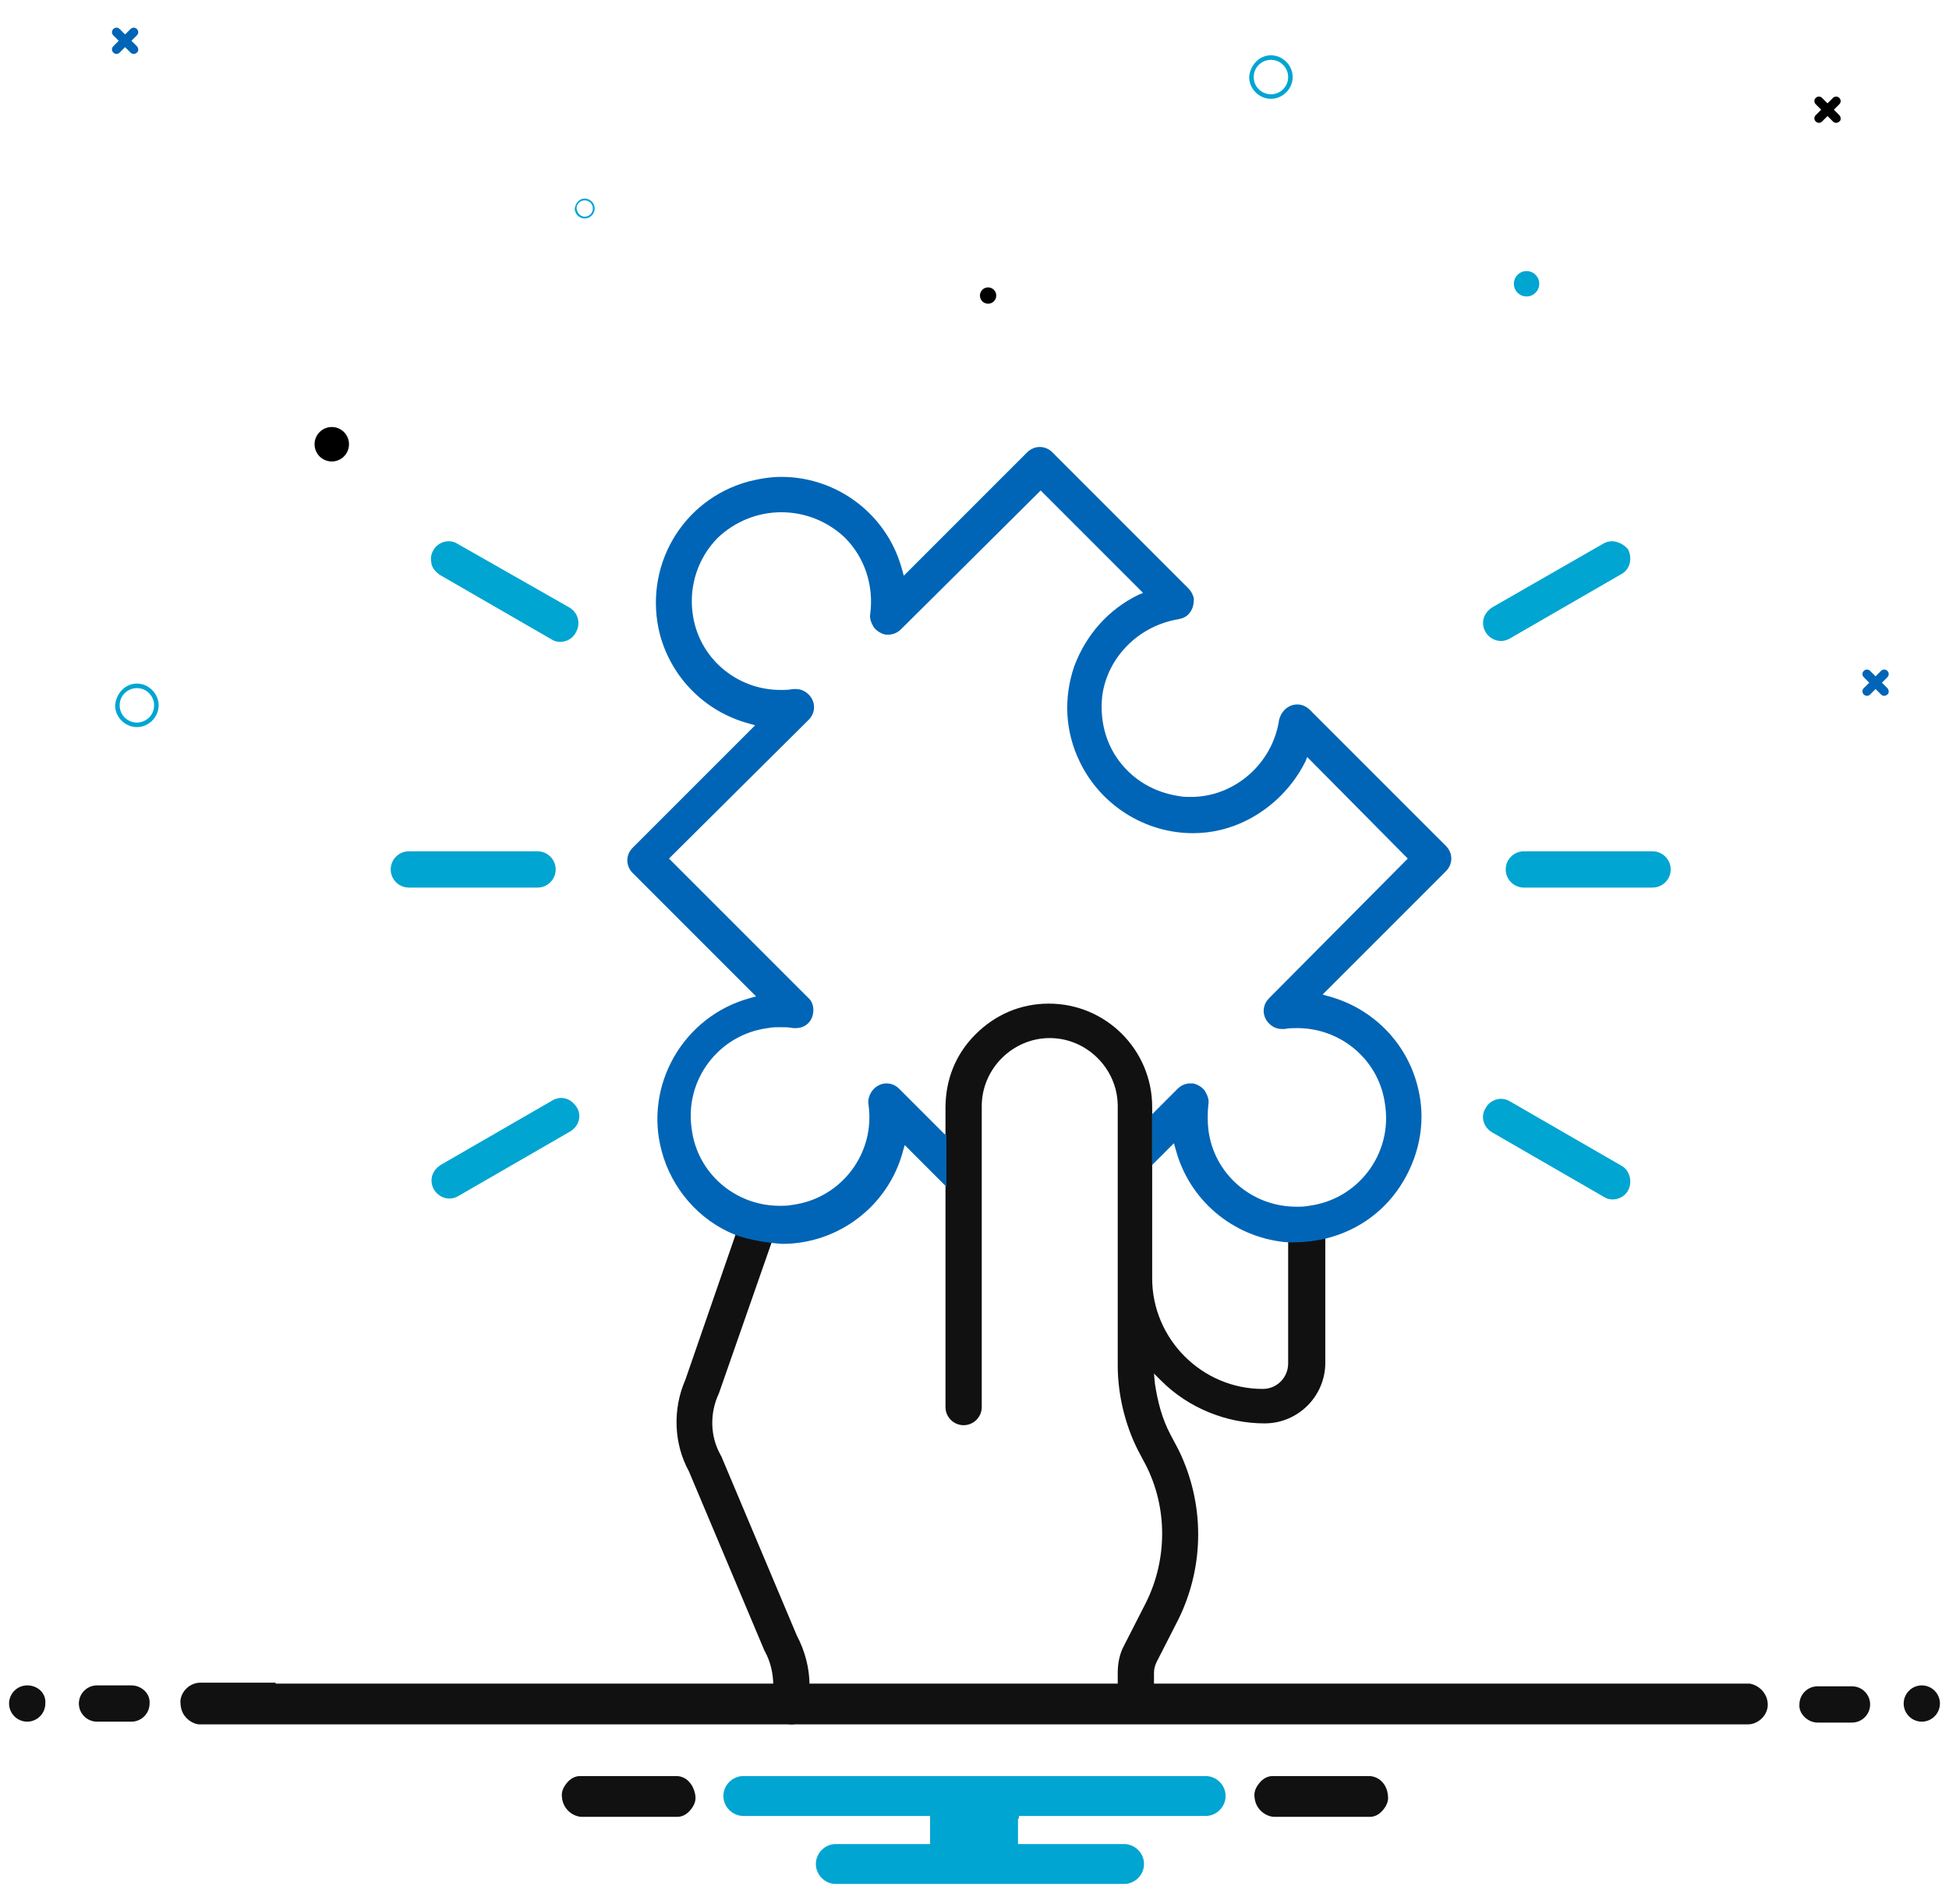 <?xml version="1.0" encoding="UTF-8"?>
<!-- Generator: Adobe Illustrator 28.0.0, SVG Export Plug-In . SVG Version: 6.00 Build 0)  -->
<svg xmlns="http://www.w3.org/2000/svg" xmlns:xlink="http://www.w3.org/1999/xlink" version="1.1" id="Layer_1" x="0px" y="0px" viewBox="0 0 215 210" style="enable-background:new 0 0 215 210;" xml:space="preserve">
<style type="text/css">
	.st0{fill:#111111;}
	.st1{fill:#0065B6;}
	.st2{fill:#00A5D1;}
</style>
<path class="st0" d="M81.2,136l-0.1,0.3l-5.5,15.9c-1.4,3.2-1.3,7,0.4,10.1l8.3,19.7c0,0.1,0.1,0.1,0.1,0.2c0.6,1.1,0.9,2.4,0.9,3.7  v2.3c0,1.1,0.9,2,2,2c1.1,0,2-0.9,2-2v-2.3c0-1.9-0.5-3.8-1.4-5.5l-8.3-19.7c0-0.1-0.1-0.1-0.1-0.2c-1.2-2.1-1.2-4.7-0.2-6.8  l5.8-16.6l0.1-0.3L81.2,136z M142.1,136.9v0.4v13.1c0,1.5-1.2,2.8-2.8,2.8h0c-6.7,0-12.2-5.5-12.2-12.2v-12.3l0-5.7l0-0.9  c0-6.3-5.1-11.4-11.4-11.4c-3.1,0-5.9,1.2-8.1,3.4s-3.3,5-3.3,8.1v2.1v0.9v5.7v24.3c0,1.1,0.9,2,2,2c1.1,0,2-0.9,2-2V122  c0-4.1,3.4-7.5,7.5-7.5s7.5,3.4,7.5,7.5v28.6c0,3.2,0.8,6.5,2.2,9.3l0.9,1.7c2.4,4.7,2.4,10.4,0,15.2l-2.4,4.7c-0.5,0.9-0.7,2-0.7,3  v3.6c0,1.1,0.9,2,2,2c1.1,0,2-0.9,2-2v-3.6c0-0.4,0.1-0.8,0.3-1.2l2.4-4.7c2.9-5.9,2.9-12.8,0-18.7l-0.9-1.7  c-0.9-1.7-1.4-3.6-1.7-5.6l-0.1-1.1l0.8,0.8c3,3,7.2,4.7,11.4,4.7c3.7,0,6.7-3,6.7-6.7v-13.5v-0.3L142.1,136.9z"></path>
<path class="st1" d="M104.2,125.1l-0.7-0.7l-4.3-4.3c-0.4-0.4-0.9-0.6-1.4-0.6c-0.5,0-1,0.2-1.4,0.6c-0.4,0.4-0.7,1.1-0.6,1.7  c0.8,5.4-3,10.4-8.4,11.1c-0.5,0.1-0.9,0.1-1.4,0.1c-4.9,0-9.1-3.6-9.7-8.5c-0.8-5.4,3-10.4,8.4-11.1c0.5-0.1,0.9-0.1,1.4-0.1  c0.5,0,0.9,0,1.4,0.1c0.1,0,0.2,0,0.3,0c1,0,1.8-0.7,1.9-1.7c0.1-0.6-0.1-1.3-0.6-1.7L74.1,95l-0.3-0.3l0.3-0.3l15.1-15  c0.8-0.8,0.8-2,0-2.8c-0.4-0.4-0.9-0.6-1.4-0.6c-0.1,0-0.2,0-0.3,0c-0.5,0.1-0.9,0.1-1.4,0.1c-4.9,0-9.1-3.6-9.7-8.5  c-0.4-3,0.6-6.1,2.8-8.3c1.9-1.8,4.4-2.8,7-2.8c2.6,0,5.1,1,7,2.8c2.2,2.2,3.2,5.3,2.8,8.4c-0.1,0.5,0.1,1,0.4,1.5  c0.3,0.4,0.8,0.7,1.3,0.8c0.1,0,0.2,0,0.3,0c0.5,0,1-0.2,1.4-0.6l15.1-15l0.3-0.3l0.3,0.3l10.6,10.6l0.4,0.4l-0.5,0.2  c-3.3,1.6-5.8,4.4-7.1,7.9c-1.2,3.5-1,7.2,0.6,10.5c2.3,4.8,7.2,7.9,12.5,7.9c2.1,0,4.1-0.5,5.9-1.4c2.8-1.4,5.1-3.7,6.5-6.5  l0.2-0.5l0.4,0.4L155,94.4l0.3,0.3l-0.3,0.3l-15,15.1c-0.4,0.4-0.6,0.9-0.6,1.4c0,0.5,0.2,1,0.6,1.4c0.4,0.4,0.9,0.6,1.4,0.6  c0.1,0,0.2,0,0.3,0c0.5-0.1,0.9-0.1,1.4-0.1c4.9,0,9.1,3.6,9.7,8.5c0.8,5.4-3,10.4-8.4,11.1c-0.5,0.1-0.9,0.1-1.4,0.1  c-4.9,0-9.1-3.6-9.7-8.5c-0.1-0.9-0.1-1.8,0-2.8c0.1-0.5-0.1-1-0.4-1.5c-0.3-0.4-0.8-0.7-1.3-0.8c-0.1,0-0.2,0-0.3,0  c-0.5,0-1,0.2-1.4,0.6l-2.1,2.1l-0.7,0.7l0,5.6l0.1-0.1l1.8-1.8l0.5-0.5l0.2,0.7c1.5,5.6,6.3,9.6,12,10.2c0,0,2.1,0.2,4.6-0.4  c3.6-0.9,6.6-3.1,8.5-6.3c1.9-3.2,2.5-6.9,1.6-10.4c-1.2-4.9-5-8.7-9.8-10l-0.7-0.2l0.5-0.5l13.1-13.1c0.8-0.8,0.8-2,0-2.8l-15-15  c-0.4-0.4-0.9-0.6-1.4-0.6c-0.5,0-1,0.2-1.4,0.6c-0.3,0.3-0.5,0.7-0.6,1.1c-0.7,4.8-4.9,8.5-9.7,8.5c-0.5,0-0.9,0-1.4-0.1  c-2.6-0.4-4.9-1.7-6.5-3.8c-1.6-2.1-2.2-4.7-1.9-7.3c0.6-4.3,4.1-7.7,8.4-8.4c0.5-0.1,1-0.3,1.3-0.8c0.3-0.4,0.4-0.9,0.4-1.5  c-0.1-0.4-0.3-0.8-0.6-1.1l-15-15c-0.4-0.4-0.9-0.6-1.4-0.6c-0.5,0-1,0.2-1.4,0.6l-13.1,13.1l-0.5,0.5l-0.2-0.7  c-1.6-6-7.1-10.2-13.3-10.2c-1.2,0-2.4,0.2-3.6,0.5c-7.4,2-11.7,9.5-9.8,16.9c1.3,4.8,5,8.5,9.8,9.8l0.7,0.2l-0.5,0.5l-13,13  c-0.8,0.8-0.8,2,0,2.8l13.1,13.1l0.5,0.5l-0.7,0.2c-7.3,2-11.7,9.6-9.7,16.9c1.1,4.1,4.1,7.6,8.1,9.2c0,0,2,0.8,5.2,1  c6.2,0,11.7-4.2,13.3-10.2l0.2-0.7l0.5,0.5l4,4l0.1,0.1V125.1z"></path>
<g>
	<path class="st2" d="M182.3,97.9c1.1,0,2-0.9,2-2c0-1.1-0.9-2-2-2h-14.2c-1.1,0-2,0.9-2,2c0,1.1,0.9,2,2,2H182.3z"></path>
	<path class="st2" d="M164.6,124.9l12.3,7.1c0.3,0.2,0.6,0.3,1,0.3c0.7,0,1.4-0.4,1.7-1c0.5-0.9,0.2-2.2-0.7-2.7l-12.3-7.1   c-0.3-0.2-0.7-0.3-1-0.3c-0.7,0-1.4,0.4-1.7,1C163.3,123.1,163.6,124.3,164.6,124.9z"></path>
	<path class="st2" d="M177.8,59.7c-0.3,0-0.7,0.1-1,0.3L164.6,67c-0.6,0.4-1,1-1,1.7c0,1.1,0.9,2,2,2c0.3,0,0.7-0.1,1-0.3l12.3-7.1   c0.9-0.5,1.2-1.7,0.7-2.7C179.2,60.1,178.5,59.7,177.8,59.7z"></path>
	<path class="st2" d="M49.6,132.2c0.3,0,0.7-0.1,1-0.3l12.3-7.1c1-0.6,1.3-1.8,0.7-2.7c-0.4-0.6-1-1-1.7-1c-0.3,0-0.7,0.1-1,0.3   l-12.3,7.1c-0.6,0.4-1,1-1,1.7C47.6,131.3,48.5,132.2,49.6,132.2z"></path>
	<path class="st2" d="M62.8,67L50.5,60c-0.3-0.2-0.6-0.3-1-0.3c-0.7,0-1.4,0.4-1.7,1c-0.3,0.5-0.3,1-0.2,1.5s0.5,0.9,0.9,1.2   l12.3,7.1c0.3,0.2,0.6,0.3,1,0.3c0.7,0,1.4-0.4,1.7-1C64.1,68.8,63.8,67.6,62.8,67z"></path>
	<path class="st2" d="M45.1,97.9h14.2c1.1,0,2-0.9,2-2c0-1.1-0.9-2-2-2H45.1c-1.1,0-2,0.9-2,2C43.1,97,44,97.9,45.1,97.9z"></path>
</g>
<path id="Path_1744_00000167392864547257932220000000842262714249440955_" class="st1" d="M208.2,75.9l-0.6-0.6l0.6-0.6  c0.2-0.2,0.2-0.5,0-0.7c-0.2-0.2-0.5-0.2-0.7,0l0,0l-0.6,0.6l-0.6-0.6c-0.2-0.2-0.5-0.2-0.7,0c-0.2,0.2-0.2,0.5,0,0.7l0.6,0.6  l-0.6,0.6c-0.2,0.2-0.2,0.5,0,0.7c0.2,0.2,0.5,0.2,0.7,0l0.6-0.6l0.6,0.6c0.2,0.2,0.5,0.2,0.7,0C208.4,76.5,208.4,76.1,208.2,75.9  C208.2,76,208.2,76,208.2,75.9"></path>
<path id="Path_1744_00000040546598751780088140000006479070731272036760_" d="M202.9,12.7l-0.6-0.6l0.6-0.6c0.2-0.2,0.2-0.5,0-0.7  c-0.2-0.2-0.5-0.2-0.7,0l0,0l-0.6,0.6l-0.6-0.6c-0.2-0.2-0.5-0.2-0.7,0c-0.2,0.2-0.2,0.5,0,0.7l0.6,0.6l-0.6,0.6  c-0.2,0.2-0.2,0.5,0,0.7c0.2,0.2,0.5,0.2,0.7,0l0.6-0.6l0.6,0.6c0.2,0.2,0.5,0.2,0.7,0C203.1,13.3,203.1,12.9,202.9,12.7  C202.9,12.8,202.9,12.8,202.9,12.7"></path>
<path id="Path_1744_00000096022764914787519370000012635529062019014572_" class="st1" d="M15.1,5.1l-0.6-0.6l0.6-0.6  c0.2-0.2,0.2-0.5,0-0.7c-0.2-0.2-0.5-0.2-0.7,0l0,0l-0.6,0.6l-0.6-0.6C13,3,12.7,3,12.5,3.2c-0.2,0.2-0.2,0.5,0,0.7l0.6,0.6  l-0.6,0.6c-0.2,0.2-0.2,0.5,0,0.7C12.7,6,13,6,13.2,5.8l0.6-0.6l0.6,0.6c0.2,0.2,0.5,0.2,0.7,0C15.3,5.7,15.3,5.3,15.1,5.1  C15.1,5.2,15.1,5.2,15.1,5.1"></path>
<path id="Path_808-3_00000044151628914579321600000000942243984563634832_" class="st2" d="M15.1,75.4c1.3,0,2.4,1.1,2.4,2.4  c0,1.3-1.1,2.4-2.4,2.4c-1.3,0-2.4-1.1-2.4-2.4C12.8,76.5,13.8,75.4,15.1,75.4z M15.1,79.7c1,0,1.9-0.8,1.9-1.9c0-1-0.8-1.9-1.9-1.9  c-1,0-1.9,0.8-1.9,1.9l0,0C13.2,78.9,14.1,79.7,15.1,79.7L15.1,79.7z"></path>
<path id="Path_808-3_00000057855110679842232430000011670458398687413417_" class="st2" d="M140.2,6.1c1.3,0,2.4,1.1,2.4,2.4  c0,1.3-1.1,2.4-2.4,2.4c-1.3,0-2.4-1.1-2.4-2.4C137.9,7.2,138.9,6.1,140.2,6.1z M140.2,10.4c1,0,1.9-0.8,1.9-1.9  c0-1-0.8-1.9-1.9-1.9c-1,0-1.9,0.8-1.9,1.9l0,0C138.3,9.6,139.2,10.4,140.2,10.4L140.2,10.4z"></path>
<path id="Path_808-3_00000083074400066205470730000002669659346660369824_" class="st2" d="M64.5,21.9c0.6,0,1.1,0.5,1.1,1.1  c0,0.6-0.5,1.1-1.1,1.1c-0.6,0-1.1-0.5-1.1-1.1C63.5,22.4,63.9,21.9,64.5,21.9z M64.5,23.9c0.5,0,0.9-0.4,0.9-0.9  c0-0.5-0.4-0.9-0.9-0.9c-0.5,0-0.9,0.4-0.9,0.9l0,0C63.7,23.6,64.1,23.9,64.5,23.9L64.5,23.9z"></path>
<circle id="Ellipse_48_00000044861180720227803750000009127111418295683720_" cx="36.6" cy="49" r="1.9"></circle>
<circle id="Ellipse_48_00000160888763670164612900000002008918943831958401_" class="st2" cx="168.4" cy="31.3" r="1.4"></circle>
<circle id="Ellipse_48_00000059999837996606955860000003840382513807771576_" cx="109" cy="32.6" r="0.9"></circle>
<path class="st0" d="M151,195.9h-10.6c-0.6,0-1.1,0.3-1.5,0.8c-0.4,0.5-0.6,1-0.5,1.6c0.1,1.1,1,2,2.1,2.1l10.6,0  c0.6,0,1.1-0.3,1.5-0.8c0.4-0.5,0.6-1,0.5-1.6C153,196.8,152.1,195.9,151,195.9z"></path>
<path class="st0" d="M74.6,195.9H64c-0.6,0-1.1,0.3-1.5,0.8c-0.4,0.5-0.6,1-0.5,1.6c0.1,1.1,1,2,2.1,2.1l10.6,0  c0.6,0,1.1-0.3,1.5-0.8c0.4-0.5,0.6-1,0.5-1.6C76.5,196.8,75.7,195.9,74.6,195.9z"></path>
<path class="st2" d="M112.4,200.6v-0.3h0.3H133c1.2,0,2.2-1,2.2-2.2s-1-2.2-2.2-2.2H82c-1.2,0-2.2,1-2.2,2.2s1,2.2,2.2,2.2h20.3h0.3  v0.3v2.5v0.3h-0.3H92.2c-1.2,0-2.2,1-2.2,2.2s1,2.2,2.2,2.2h31.8c1.2,0,2.2-1,2.2-2.2s-1-2.2-2.2-2.2h-11.4h-0.3v-0.3V200.6z"></path>
<path class="st0" d="M3,185.9c-1.1,0-2,0.9-2,2c0,1.1,0.9,2,2,2s2-0.9,2-2C5.1,186.8,4.2,185.9,3,185.9z"></path>
<g>
	<path class="st0" d="M200.5,190h3.8c1.1,0,2-0.9,2-2c0-1.1-0.9-2-2-2h-3.8c-1.1,0-2,0.9-2,2C198.4,189,199.4,190,200.5,190z"></path>
	<path class="st0" d="M14.5,185.9h-3.8c-1.1,0-2,0.9-2,2c0,1.1,0.9,2,2,2h3.8c1.1,0,2-0.9,2-2C16.6,186.8,15.6,185.9,14.5,185.9z"></path>
</g>
<path class="st0" d="M212,185.9c-1.1,0-2,0.9-2,2c0,1.1,0.9,2,2,2s2-0.9,2-2C214,186.8,213.1,185.9,212,185.9z"></path>
<path class="st0" d="M30.4,185.7h154.1h5.1h2.8l0,0c0.1,0,0.2,0,0.3,0c0.1,0,0.2,0,0.3,0c1.2,0.2,2.1,1.3,2,2.5  c-0.1,1.1-1.1,2-2.2,2c-0.1,0-0.2,0-0.3,0l-170,0c-0.1,0-0.2,0-0.3,0c-0.1,0-0.2,0-0.3,0c-0.6-0.1-1.1-0.4-1.5-0.9  c-0.4-0.5-0.5-1.1-0.5-1.7c0.1-1.1,1.1-2,2.2-2c0.1,0,0.2,0,0.3,0h2.8H30.4z"></path>
</svg>

